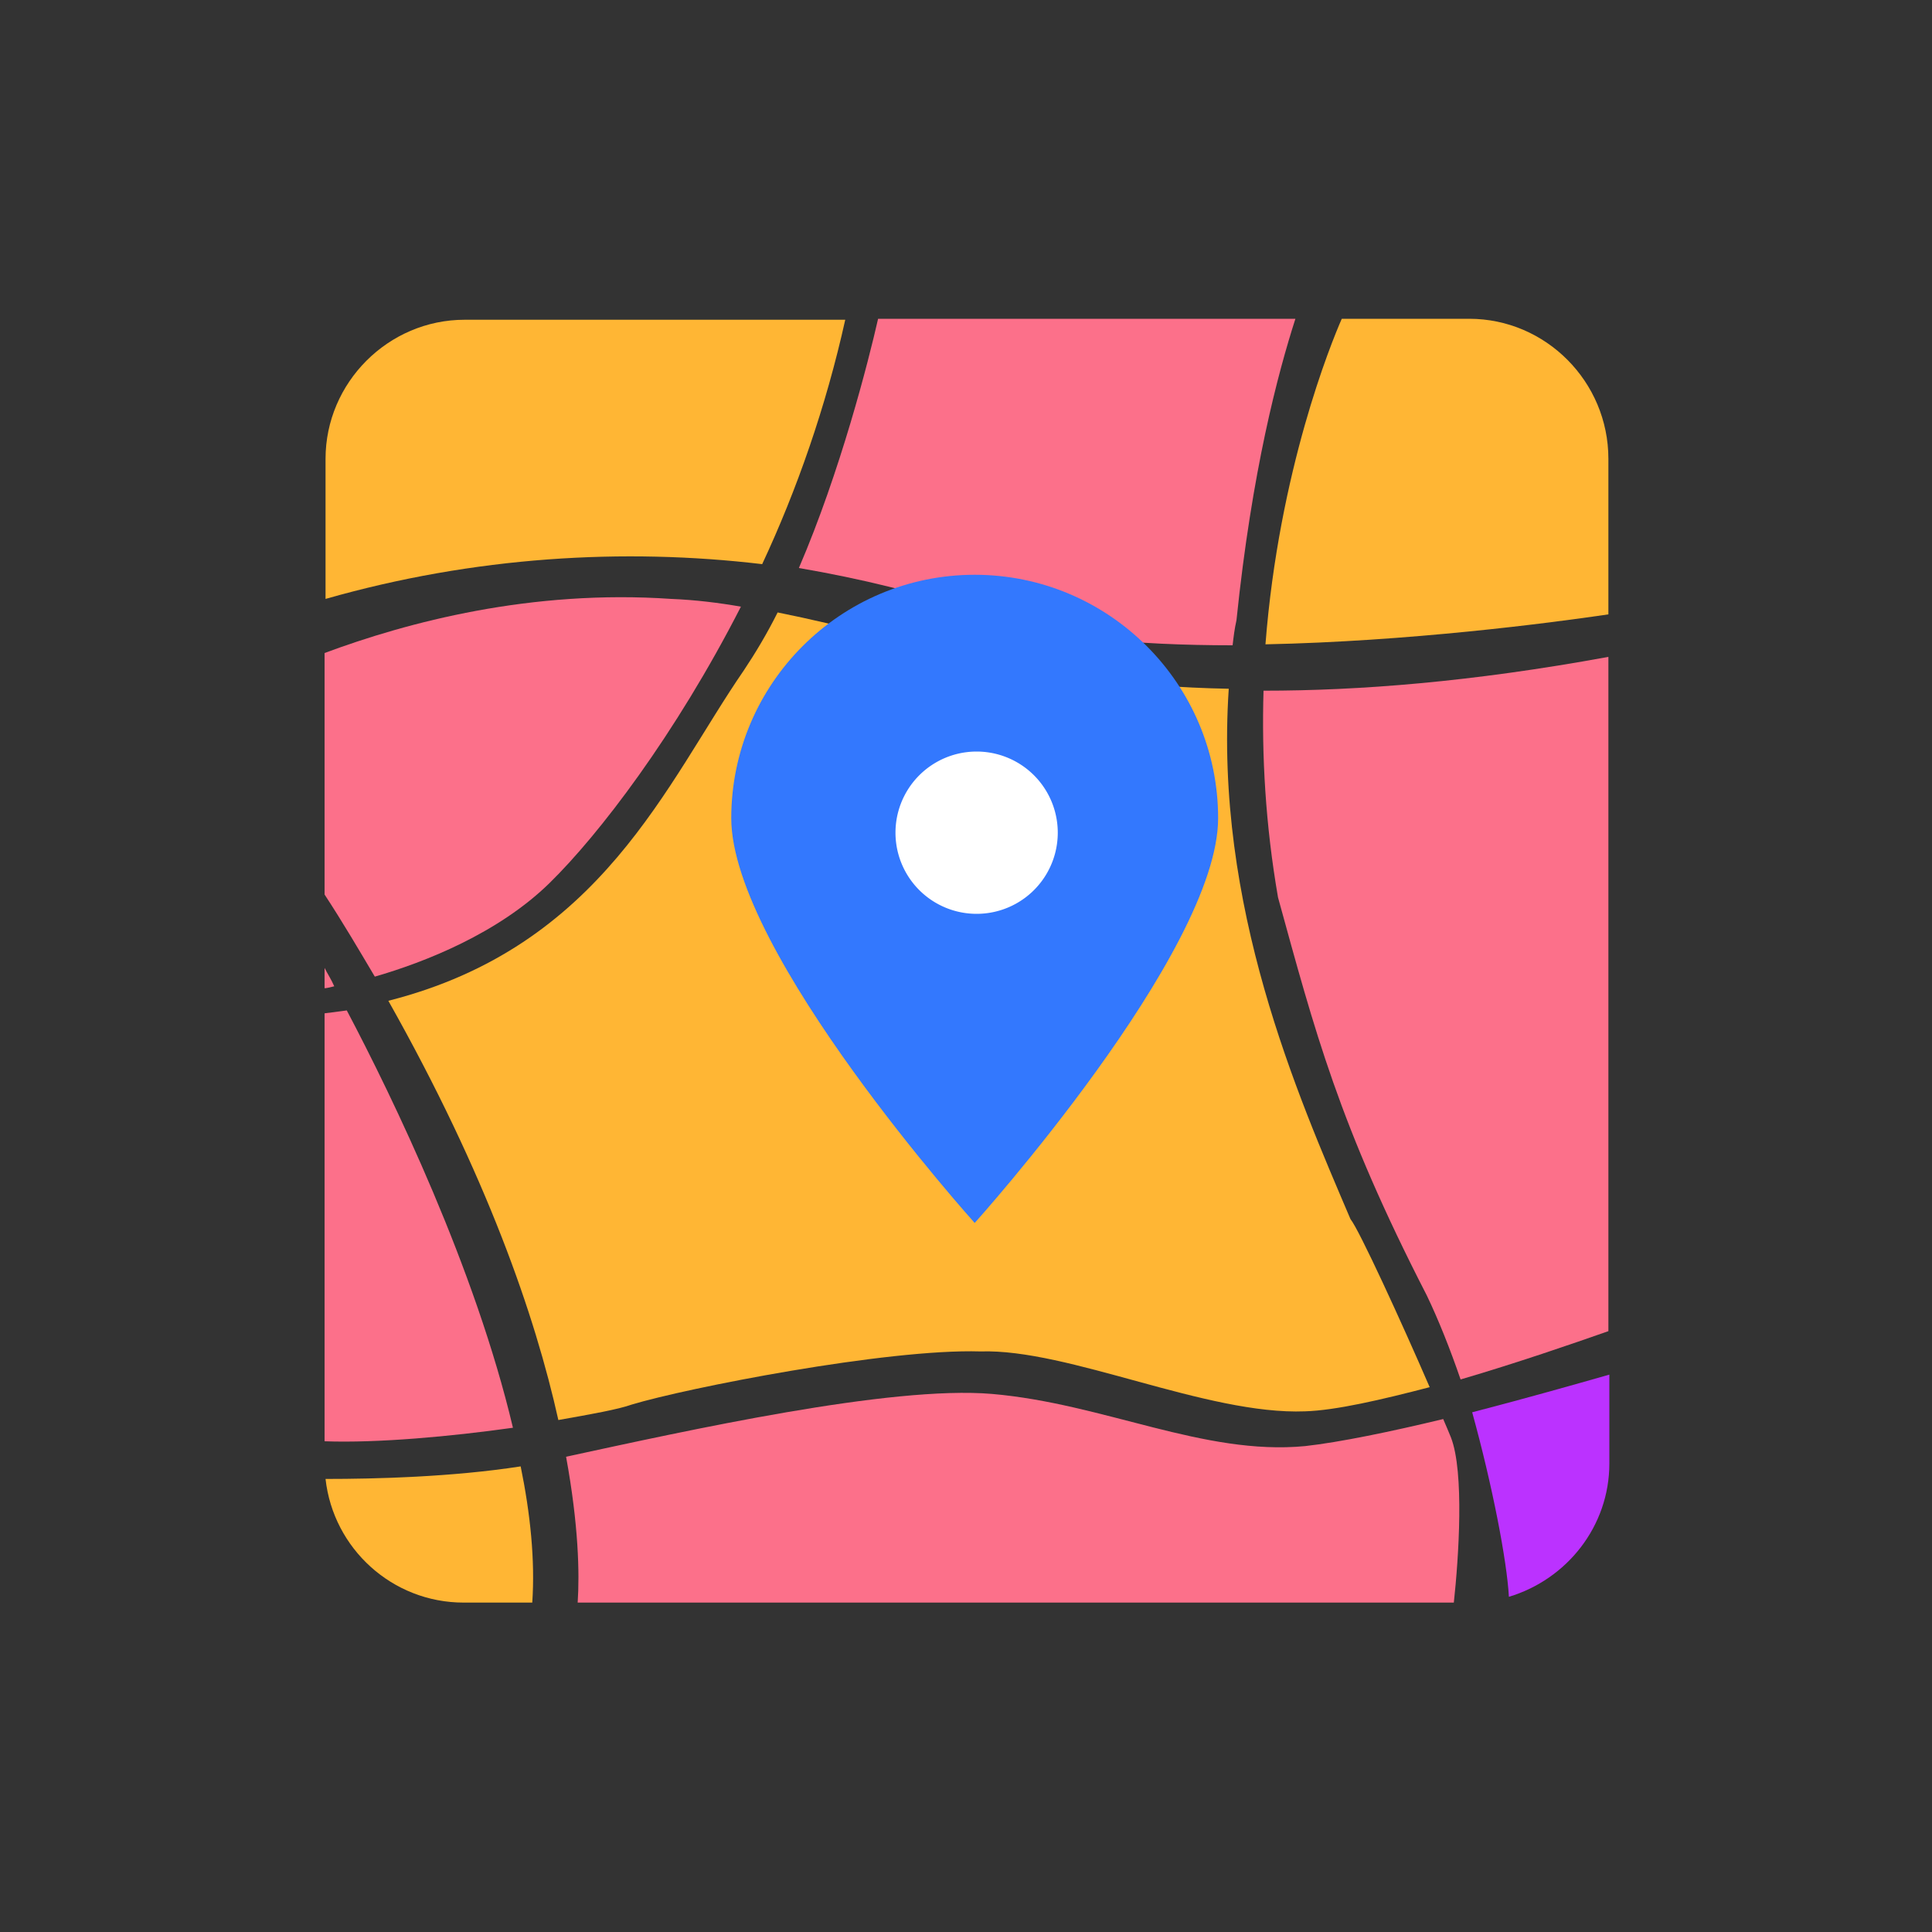 <?xml version="1.0" standalone="no"?><!DOCTYPE svg PUBLIC "-//W3C//DTD SVG 1.1//EN" "http://www.w3.org/Graphics/SVG/1.1/DTD/svg11.dtd"><svg t="1750354496351" class="icon" viewBox="0 0 1024 1024" version="1.1" xmlns="http://www.w3.org/2000/svg" p-id="8842" xmlns:xlink="http://www.w3.org/1999/xlink" width="200" height="200"><rect x="0" y="0" width="1024" height="1024" fill="#333333" stroke="none"/><path d="M403.968 299.008c18.432-39.424 33.792-83.456 44.032-129.536H246.272c-40.448 0-73.728 33.28-73.728 73.728V317.44c78.848-22.528 158.208-27.136 231.424-18.432z" fill="#FFB634" p-id="8843"></path><path d="M291.328 467.968c26.112-25.6 66.56-78.336 101.376-146.432-11.776-2.048-24.064-3.584-36.864-4.096-74.24-5.12-139.776 12.288-183.808 28.672v128c9.728 14.848 18.432 29.696 26.624 43.52 26.624-7.68 65.536-23.04 92.672-49.664z" fill="#FC708A" p-id="8844"></path><path d="M412.16 324.608c-5.632 11.264-11.776 21.504-17.92 30.72C353.28 414.72 318.976 501.76 205.824 530.432c52.224 92.672 77.824 166.912 90.112 222.208 17.408-3.072 31.744-5.632 38.912-8.192 28.672-8.704 135.168-29.696 184.832-28.16 46.592-1.536 119.808 33.792 172.032 31.744 16.384-0.512 40.448-6.144 66.048-12.8-14.848-34.304-37.376-83.456-41.984-89.088-28.16-66.048-72.192-165.888-64.512-281.088-104.96-2.048-169.984-26.624-239.104-40.448z" fill="#FFB634" p-id="8845"></path><path d="M172.032 513.024v10.752c1.024 0 3.072-0.512 5.12-1.024-1.536-3.584-3.584-6.656-5.12-9.728zM517.632 324.608c34.816 13.312 84.48 17.408 135.68 17.408 0.512-4.608 1.024-8.704 2.048-13.312 8.192-79.36 22.016-131.072 31.232-159.744H465.408c-5.12 22.528-19.968 80.896-41.984 132.096 32.768 5.632 64.512 13.312 94.208 23.552z" fill="#FC708A" p-id="8846"></path><path d="M799.744 846.336c30.72-9.216 53.248-37.376 53.248-70.656v-47.104c-17.92 5.12-45.056 12.8-72.704 19.968 10.752 38.912 18.432 78.848 19.456 97.792z" fill="#BB32FF" p-id="8847"></path><path d="M271.872 756.736c-19.968-84.48-63.488-174.592-88.064-221.184-4.096 0.512-7.68 1.024-11.776 1.536v226.816c28.16 1.024 67.072-2.56 99.84-7.168z" fill="#FC708A" p-id="8848"></path><path d="M778.752 168.96h-67.584c-5.632 12.8-33.28 80.384-40.448 172.544 75.776-1.536 150.528-11.264 181.76-15.872V243.2c0-40.96-33.28-74.24-73.728-74.24z" fill="#FFB634" p-id="8849"></path><path d="M677.376 475.648c19.456 70.656 32.256 120.32 78.848 210.944 6.144 12.8 12.288 28.16 17.92 44.544 29.696-8.704 59.392-18.944 78.336-25.6V348.16c-72.704 13.312-132.096 17.92-182.784 17.92-1.024 34.304 1.024 71.168 7.68 109.568zM778.752 849.408h-8.192c2.56-23.552 5.632-69.12-1.536-87.552-1.024-2.56-2.56-6.144-4.096-9.728-27.648 6.656-54.784 12.288-73.216 14.336-53.76 5.12-106.496-22.528-165.888-27.648-53.76-4.608-161.792 19.456-225.792 33.28 6.656 36.352 7.168 61.952 6.144 77.312" fill="#FC708A" p-id="8850"></path><path d="M282.112 849.408c1.536-22.528-1.024-47.104-6.144-72.192-36.352 5.632-76.8 6.656-103.424 6.656 4.096 36.864 35.328 65.536 73.216 65.536" fill="#FFB634" p-id="8851"></path><path d="M387.584 433.664c0-71.168 57.856-129.024 129.024-129.024s129.024 57.856 129.024 129.024-129.024 214.528-129.024 214.528-129.024-143.36-129.024-214.528z" fill="#3378FE" p-id="8852"></path><path d="M517.632 441.344m-43.008 0a43.008 43.008 0 1 0 86.016 0 43.008 43.008 0 1 0-86.016 0Z" fill="#FFFFFF" p-id="8853"></path></svg>